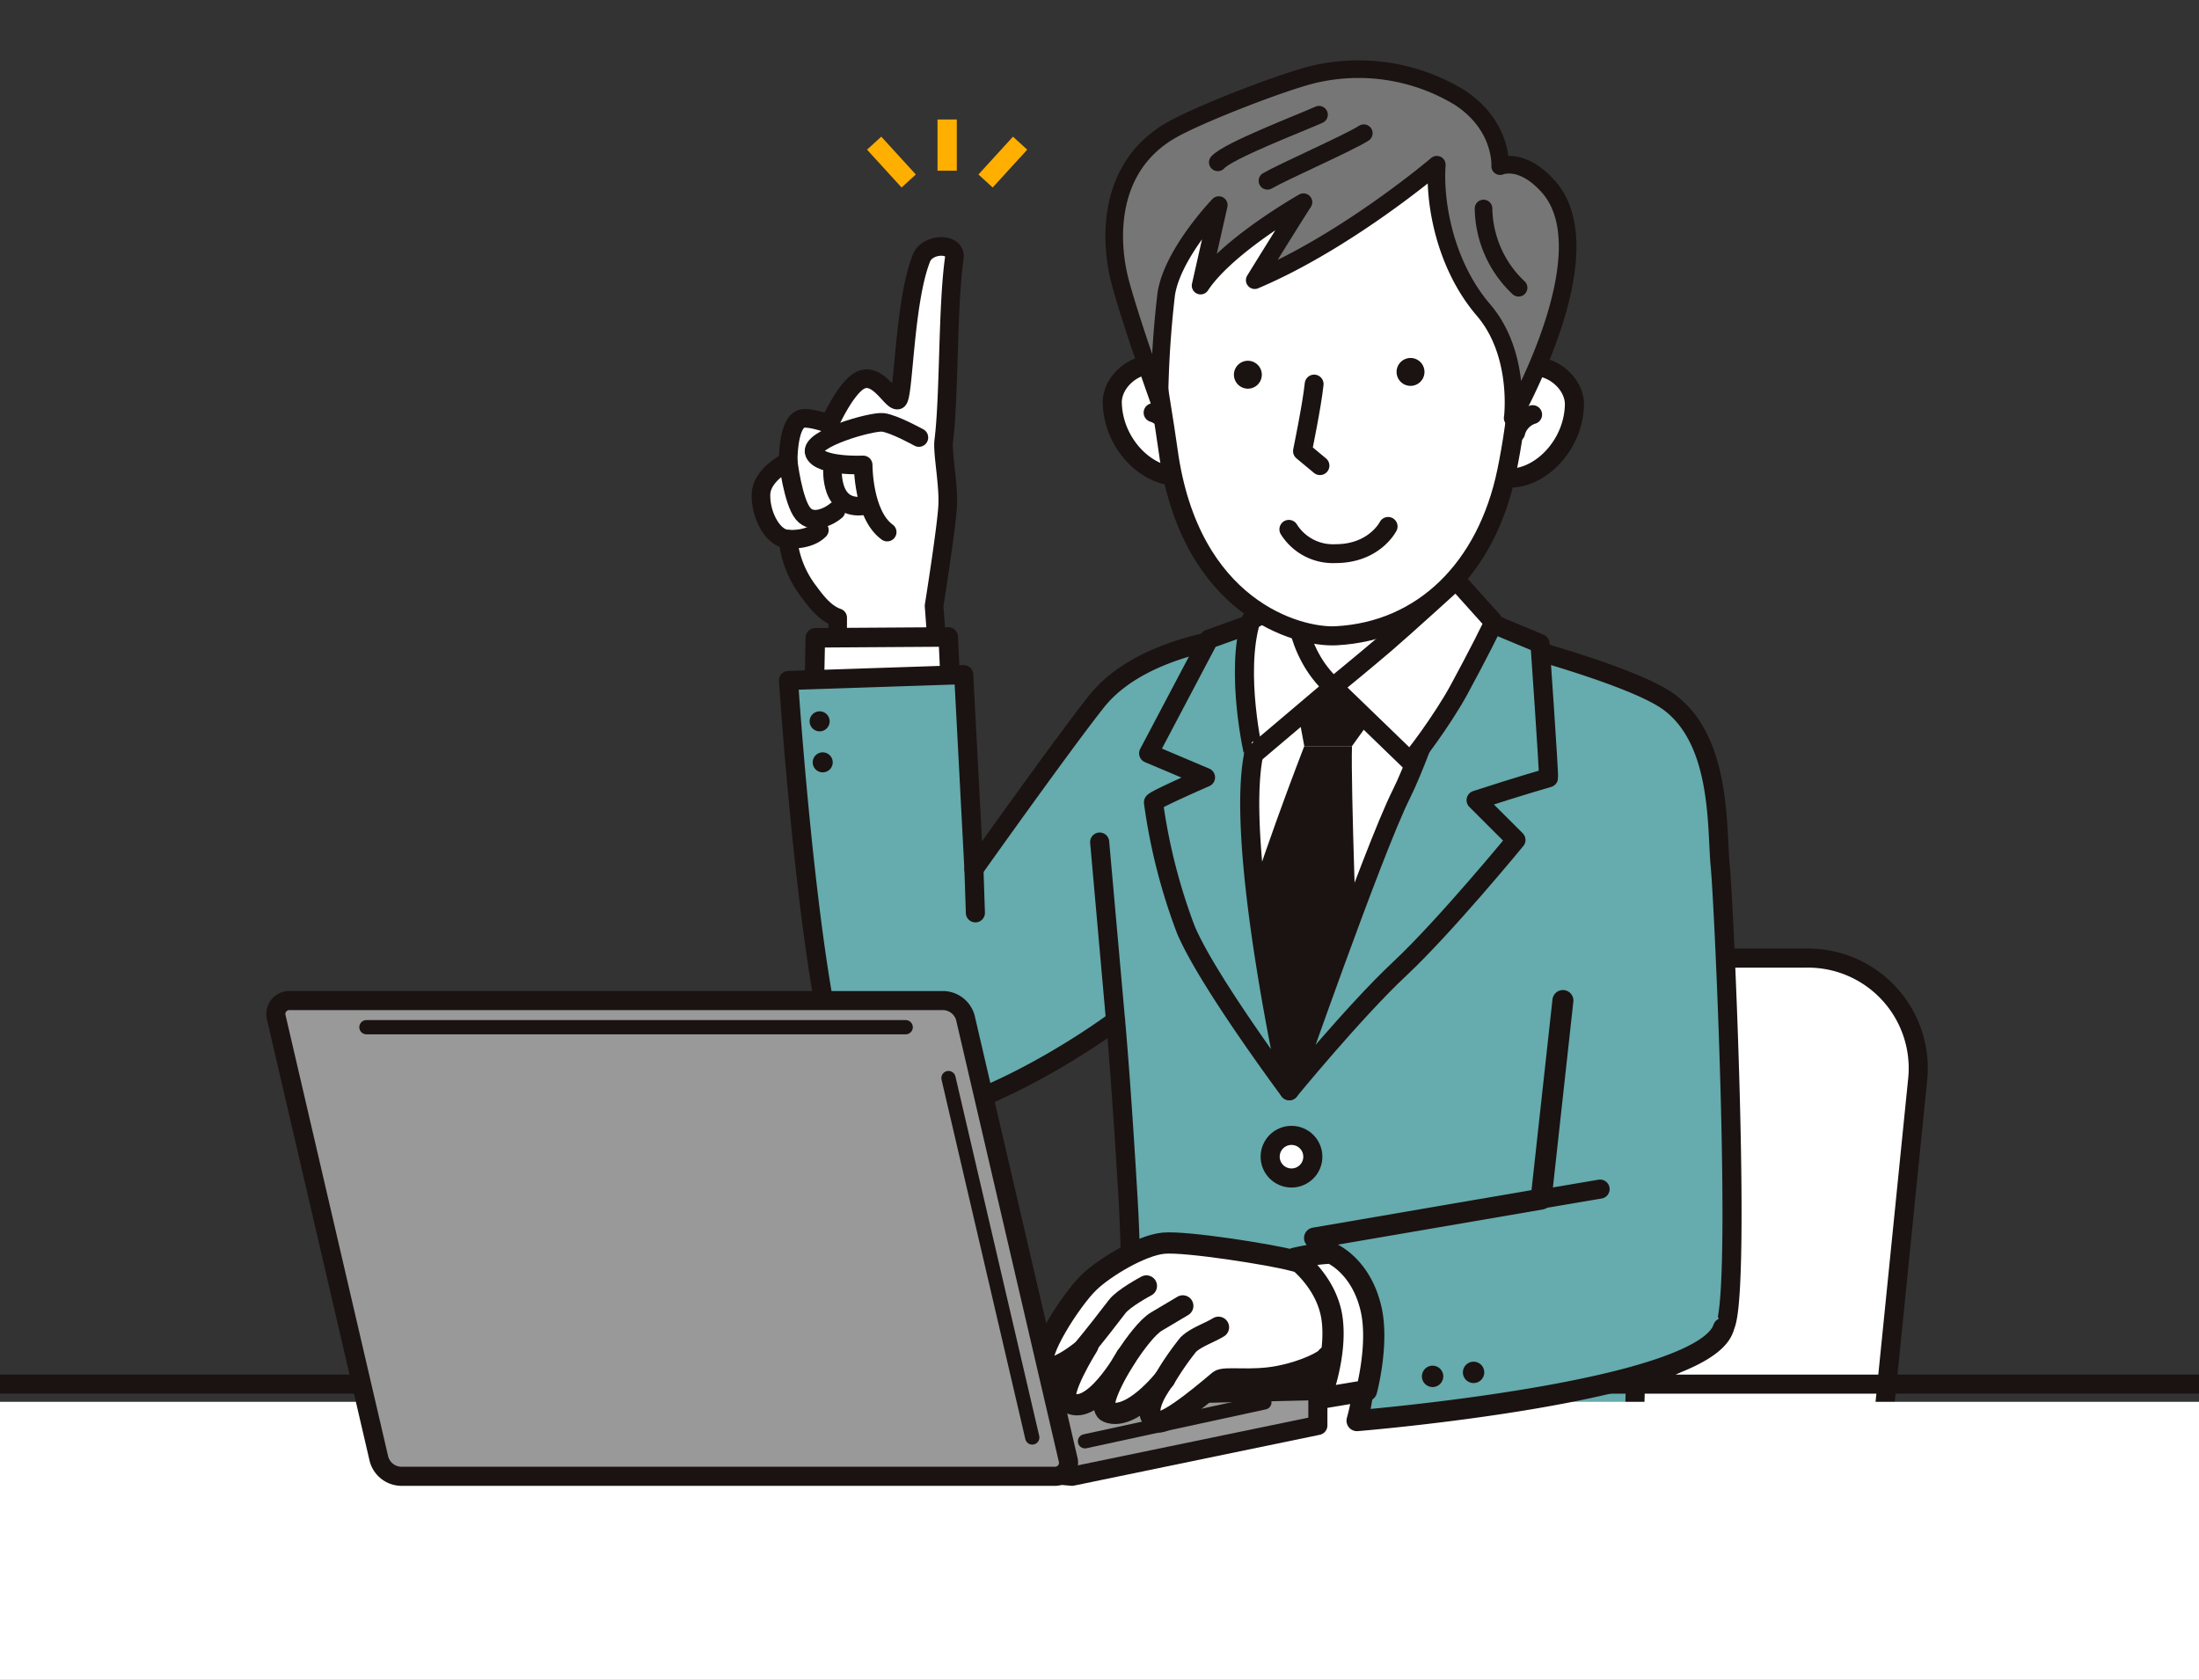 <svg xmlns="http://www.w3.org/2000/svg" xmlns:xlink="http://www.w3.org/1999/xlink" width="305" height="233" viewBox="0 0 305 233">
  <rect x="0" y="0" width="305" height="233" fill="#333333" stroke="none"/>
  <defs>
    <clipPath id="clip-path">
      <rect id="長方形_187" data-name="長方形 187" width="305" height="233" fill="none"/>
    </clipPath>
  </defs>
  <g id="グループ_51" data-name="グループ 51" transform="translate(-69.873)">
    <g id="グループ_53" data-name="グループ 53" transform="translate(69.873)" clip-path="url(#clip-path)">
      <path id="パス_1839" data-name="パス 1839" d="M279.02,66.456c4.415.734,9.678-3.984,9.851-10.039.108-3.792-5.1-7.139-8.367-4.257a19.659,19.659,0,0,0-3.068,3.483" transform="translate(-70.5 -0.221)" fill="#fff"/>
      <path id="パス_1840" data-name="パス 1840" d="M279.02,66.456c4.415.734,9.678-3.984,9.851-10.039.108-3.792-5.1-7.139-8.367-4.257a19.659,19.659,0,0,0-3.068,3.483" transform="translate(-70.5 -0.221)" fill="none" stroke="#1a1311" stroke-linecap="round" stroke-linejoin="round" stroke-width="2.647"/>
      <path id="パス_1841" data-name="パス 1841" d="M283.088,57.757a3.513,3.513,0,0,0-2.356,2.508" transform="translate(-70.51 -0.25)" fill="#fff"/>
      <path id="パス_1842" data-name="パス 1842" d="M283.088,57.757a3.513,3.513,0,0,0-2.356,2.508" transform="translate(-70.51 -0.25)" fill="none" stroke="#1a1311" stroke-linecap="round" stroke-linejoin="round" stroke-width="2.615"/>
      <path id="パス_1843" data-name="パス 1843" d="M234.465,66.185c-4.416.734-9.678-3.984-9.852-10.039-.108-3.792,5.1-7.139,8.367-4.257a19.669,19.669,0,0,1,3.069,3.483" transform="translate(-70.34 -0.22)" fill="#fff"/>
      <path id="パス_1844" data-name="パス 1844" d="M234.465,66.185c-4.416.734-9.678-3.984-9.852-10.039-.108-3.792,5.1-7.139,8.367-4.257a19.669,19.669,0,0,1,3.069,3.483" transform="translate(-70.34 -0.22)" fill="none" stroke="#1a1311" stroke-linecap="round" stroke-linejoin="round" stroke-width="2.647"/>
      <path id="パス_1845" data-name="パス 1845" d="M230.288,57.486a3.514,3.514,0,0,1,2.356,2.508" transform="translate(-70.358 -0.249)" fill="#fff"/>
      <path id="パス_1846" data-name="パス 1846" d="M230.288,57.486a3.514,3.514,0,0,1,2.356,2.508" transform="translate(-70.358 -0.249)" fill="none" stroke="#1a1311" stroke-linecap="round" stroke-linejoin="round" stroke-width="2.615"/>
      <path id="パス_1847" data-name="パス 1847" d="M199.746,84.185s1.754-10.954,1.89-13.961-.753-7.279-.547-8.931c.795-6.391.5-18.483,1.468-25.376.3-2.165-3.713-2.069-4.551.013-2.423,6.017-2.46,19.46-3.293,19.7s-2.694-3.806-5.085-2.787c-2.064.88-4.391,6.1-4.391,6.1s-2.71-.986-3.807-.72c-2,.483-1.915,5.938-1.915,5.938s-3.646,1.752-3.77,4.485,1.547,6.188,3.737,6.287a14.324,14.324,0,0,0,2.941,7.328c1.074,1.464,2.283,2.987,3.957,3.57l-.041,13.74,14.673,1.585Z" transform="translate(-70.193 -0.149)" fill="#fff"/>
      <path id="パス_1848" data-name="パス 1848" d="M199.746,84.185s1.754-10.954,1.89-13.961-.753-7.279-.547-8.931c.795-6.391.5-18.483,1.468-25.376.3-2.165-3.713-2.069-4.551.013-2.423,6.017-2.46,19.46-3.293,19.7s-2.694-3.806-5.085-2.787c-2.064.88-4.391,6.1-4.391,6.1s-2.71-.986-3.807-.72c-2,.483-1.915,5.938-1.915,5.938s-3.646,1.752-3.77,4.485,1.547,6.188,3.737,6.287a14.324,14.324,0,0,0,2.941,7.328c1.074,1.464,2.283,2.987,3.957,3.57l-.041,13.74,14.673,1.585Z" transform="translate(-70.193 -0.149)" fill="none" stroke="#1a1311" stroke-linecap="round" stroke-linejoin="round" stroke-width="2.581"/>
      <path id="パス_1849" data-name="パス 1849" d="M197.666,60.94s-3.444-1.915-4.992-2.1-10.251,2.274-9.517,4.225,6.78,1.678,6.78,1.678-.032,6.889,3.33,9.315" transform="translate(-70.215 -0.255)" fill="none" stroke="#1a1311" stroke-linecap="round" stroke-linejoin="round" stroke-width="2.581"/>
      <path id="パス_1850" data-name="パス 1850" d="M179.526,64.289s.664,5.508,2.049,7.215,3.911.22,4.579-.388" transform="translate(-70.204 -0.279)" fill="#fff"/>
      <path id="パス_1851" data-name="パス 1851" d="M179.526,64.289s.664,5.508,2.049,7.215,3.911.22,4.579-.388" transform="translate(-70.204 -0.279)" fill="none" stroke="#1a1311" stroke-linecap="round" stroke-linejoin="round" stroke-width="2.581"/>
      <path id="パス_1852" data-name="パス 1852" d="M185.729,64.666s-.752,6.2,4,5.8" transform="translate(-70.223 -0.28)" fill="#fff"/>
      <path id="パス_1853" data-name="パス 1853" d="M185.729,64.666s-.752,6.2,4,5.8" transform="translate(-70.223 -0.28)" fill="none" stroke="#1a1311" stroke-linecap="round" stroke-linejoin="round" stroke-width="2.581"/>
      <path id="パス_1854" data-name="パス 1854" d="M179.493,75.1s2.853.254,4.355-1.264" transform="translate(-70.204 -0.32)" fill="#fff"/>
      <path id="パス_1855" data-name="パス 1855" d="M179.493,75.1s2.853.254,4.355-1.264" transform="translate(-70.204 -0.32)" fill="none" stroke="#1a1311" stroke-linecap="round" stroke-linejoin="round" stroke-width="2.581"/>
      <path id="パス_1856" data-name="パス 1856" d="M202.092,96.522l-.357-7.792-18.435.118-.1,4.848" transform="translate(-70.215 -0.384)" fill="#fff"/>
      <path id="パス_1857" data-name="パス 1857" d="M202.092,96.522l-.357-7.792-18.435.118-.1,4.848" transform="translate(-70.215 -0.384)" fill="none" stroke="#1a1311" stroke-linecap="round" stroke-linejoin="round" stroke-width="2.708"/>
      <path id="パス_1858" data-name="パス 1858" d="M331.006,203.967a19.5,19.5,0,0,1-18.954,17.118H273.18a15.288,15.288,0,0,1-15.5-17.118l5.385-53.379a19.5,19.5,0,0,1,18.953-17.118H320.89a15.288,15.288,0,0,1,15.5,17.118Z" transform="translate(-70.44 -0.578)" fill="#fff"/>
      <path id="パス_1859" data-name="パス 1859" d="M331.006,203.967a19.5,19.5,0,0,1-18.954,17.118H273.18a15.288,15.288,0,0,1-15.5-17.118l5.385-53.379a19.5,19.5,0,0,1,18.953-17.118H320.89a15.288,15.288,0,0,1,15.5,17.118Z" transform="translate(-70.44 -0.578)" fill="none" stroke="#1a1311" stroke-linecap="round" stroke-linejoin="round" stroke-width="2.647"/>
      <path id="パス_1860" data-name="パス 1860" d="M308.8,120.525c-.512-5.3.218-17.435-7.159-22.809-4.9-3.566-21.3-7.857-21.211-7.922,1.288-.942-21.123-2.988-36.99-1.307-7.364.781-16.484,3.314-21.143,9.179s-17.011,23.26-17.011,23.26L203.87,93.958l-24.3.808s3.21,48.909,8.506,57.576c5.6,9.169,28.409-4.127,36.859-10.383.865,9.694,1.691,24.006,1.691,24.006s.327,5.067.343,8.984c.027,6.871-7.413,41.13-8,42.307s26.133,4.081,38.225,3.738a332.165,332.165,0,0,0,38.759-3.2s1.26-24.954,1.032-25.836a30.646,30.646,0,0,0,12.26-7.356c2.652-1.766.14-58.113-.437-64.075" transform="translate(-70.204 -0.381)" fill="#66abad"/>
      <path id="パス_1861" data-name="パス 1861" d="M308.8,120.525c-.512-5.3.218-17.435-7.159-22.809-4.9-3.566-21.3-7.857-21.211-7.922,1.288-.942-21.123-2.988-36.99-1.307-7.364.781-16.484,3.314-21.143,9.179s-17.011,23.26-17.011,23.26L203.87,93.958l-24.3.808s3.21,48.909,8.506,57.576c5.6,9.169,28.409-4.127,36.859-10.383.865,9.694,1.691,24.006,1.691,24.006s.327,5.067.343,8.984c.027,6.871-7.413,41.13-8,42.307s26.133,4.081,38.225,3.738a332.165,332.165,0,0,0,38.759-3.2s1.26-24.954,1.032-25.836a30.646,30.646,0,0,0,12.26-7.356C311.891,182.834,309.379,126.487,308.8,120.525Z" transform="translate(-70.204 -0.381)" fill="none" stroke="#1a1311" stroke-linecap="round" stroke-linejoin="round" stroke-width="2.647"/>
      <path id="パス_1862" data-name="パス 1862" d="M269.534,69.15s-1.025,14.4,2.806,20.289,3.5,5.764,3.5,5.764-15.946,19.692-23.773,18.64c-10.217-1.373-11.788-17.658-11.788-17.658s4.546.8,8.672-7.146,1.2-18.553,1.2-18.553" transform="translate(-70.388 -0.3)" fill="#fff"/>
      <path id="パス_1863" data-name="パス 1863" d="M269.534,69.15s-1.025,14.4,2.806,20.289,3.5,5.764,3.5,5.764-15.946,19.692-23.773,18.64c-10.217-1.373-11.788-17.658-11.788-17.658s4.546.8,8.672-7.146,1.2-18.553,1.2-18.553" transform="translate(-70.388 -0.3)" fill="none" stroke="#1a1311" stroke-linecap="round" stroke-linejoin="round" stroke-width="2.647"/>
      <path id="パス_1864" data-name="パス 1864" d="M240.406,93.32s39.244,3.58,38.066,3.188S249.2,151.693,249.2,151.693s-15.014-27.838-13.164-34.779,5.649-20.9,4.372-23.594" transform="translate(-70.374 -0.404)" fill="#fff"/>
      <path id="パス_1865" data-name="パス 1865" d="M272.4,93.168s-6.975,32.08-13.752,40.027a178.417,178.417,0,0,0-11.2,14.52C238.9,127.7,244.759,92.26,245,92.285" transform="translate(-70.395 -0.4)" fill="none" stroke="#1a1311" stroke-linecap="round" stroke-linejoin="round" stroke-width="2.647"/>
      <path id="パス_1866" data-name="パス 1866" d="M249.715,95.292l13.833.8-5.613,7.809H251.32Z" transform="translate(-70.416 -0.413)" fill="#1a1311"/>
      <path id="パス_1867" data-name="パス 1867" d="M251.295,103.938s-7.017,18.02-9.623,28.23l7.017,17.419,10.024-13.815s-1-26.629-.8-31.834Z" transform="translate(-70.392 -0.45)" fill="#1a1311"/>
      <path id="パス_1868" data-name="パス 1868" d="M285.193,108.247c.09-.406-1.182-18.614-1.182-18.614l-10.039-4.194s-5.963,18.629-9.205,25.1c-3.912,7.813-15.528,41.114-15.528,41.114s9.038-11.036,15.325-16.922,16.111-17.855,16.111-17.855l-5.527-5.52c6.22-2.028,10.046-3.113,10.046-3.113" transform="translate(-70.415 -0.37)" fill="#66abad"/>
      <path id="パス_1869" data-name="パス 1869" d="M285.193,108.247c.09-.406-1.182-18.614-1.182-18.614l-10.039-4.194s-5.963,18.629-9.205,25.1c-3.912,7.813-15.528,41.114-15.528,41.114s9.038-11.036,15.325-16.922,16.111-17.855,16.111-17.855l-5.527-5.52C281.368,109.332,285.193,108.247,285.193,108.247Z" transform="translate(-70.415 -0.37)" fill="none" stroke="#1a1311" stroke-linecap="round" stroke-linejoin="round" stroke-width="2.647"/>
      <path id="パス_1870" data-name="パス 1870" d="M244.242,104.991c1.683-8.239,4.678-19.888,4.678-19.888L238.029,89.02l-8.355,15.838,7.885,3.336s-7.217,3.141-7.217,3.471a80.311,80.311,0,0,0,4.477,17.618c2.947,7.064,14.36,22.373,14.36,22.373s-7.546-33.894-4.938-46.665" transform="translate(-70.356 -0.369)" fill="#66abad"/>
      <path id="パス_1871" data-name="パス 1871" d="M244.242,104.991c1.683-8.239,4.678-19.888,4.678-19.888L238.029,89.02l-8.355,15.838,7.885,3.336s-7.217,3.141-7.217,3.471a80.311,80.311,0,0,0,4.477,17.618c2.947,7.064,14.36,22.373,14.36,22.373S241.634,117.762,244.242,104.991Z" transform="translate(-70.356 -0.369)" fill="none" stroke="#1a1311" stroke-linecap="round" stroke-linejoin="round" stroke-width="2.647"/>
      <path id="パス_1872" data-name="パス 1872" d="M243.881,86.429l6.015-3.47s-.134,7.741,5.413,12.68l-11.027,9.343s-2.606-11.145-.4-18.553" transform="translate(-70.396 -0.359)" fill="#fff"/>
      <path id="パス_1873" data-name="パス 1873" d="M243.881,86.429l6.015-3.47s-.134,7.741,5.413,12.68l-11.027,9.343S241.676,93.837,243.881,86.429Z" transform="translate(-70.396 -0.359)" fill="none" stroke="#1a1311" stroke-linecap="round" stroke-linejoin="round" stroke-width="2.647"/>
      <path id="パス_1874" data-name="パス 1874" d="M255.346,95.63l10.626,10.277c.205.085,4.541-5.687,6.815-9.877,2.366-4.355,4.937-9.391,4.812-9.41l-5.213-5.806s-7.017,6.406-9.823,8.809-7.217,6.007-7.217,6.007" transform="translate(-70.433 -0.35)" fill="#fff"/>
      <path id="パス_1875" data-name="パス 1875" d="M255.346,95.63l10.626,10.277c.205.085,4.541-5.687,6.815-9.877,2.366-4.355,4.937-9.391,4.812-9.41l-5.213-5.806s-7.017,6.406-9.823,8.809S255.346,95.63,255.346,95.63Z" transform="translate(-70.433 -0.35)" fill="none" stroke="#1a1311" stroke-linecap="round" stroke-linejoin="round" stroke-width="2.647"/>
      <path id="パス_1876" data-name="パス 1876" d="M252.5,161.121a2.959,2.959,0,1,1-2.959-2.955,2.957,2.957,0,0,1,2.959,2.955" transform="translate(-70.407 -0.685)" fill="#fff"/>
      <ellipse id="楕円形_4" data-name="楕円形 4" cx="2.959" cy="2.955" rx="2.959" ry="2.955" transform="translate(176.171 157.481)" fill="none" stroke="#1a1311" stroke-linecap="round" stroke-linejoin="round" stroke-width="2.647"/>
      <line id="線_147" data-name="線 147" x1="2.206" y1="24.786" transform="translate(152.522 116.793)" fill="#ffaf00"/>
      <line id="線_148" data-name="線 148" x1="2.206" y1="24.786" transform="translate(152.522 116.793)" fill="none" stroke="#1a1311" stroke-linecap="round" stroke-linejoin="round" stroke-width="2.647"/>
      <rect id="長方形_185" data-name="長方形 185" width="423.257" height="125.862" transform="translate(-66.264 194.432)" fill="#fff"/>
      <rect id="長方形_186" data-name="長方形 186" width="423.257" height="125.862" transform="translate(-68.342 191.983)" fill="none" stroke="#1a1311" stroke-linecap="round" stroke-linejoin="round" stroke-width="2.647"/>
      <path id="パス_1877" data-name="パス 1877" d="M121.495,196.827l97.221,8.776,34.1-7.052v-4.829Z" transform="translate(-70.029 -0.839)" fill="#999"/>
      <path id="パス_1878" data-name="パス 1878" d="M121.495,196.827l97.221,8.776,34.1-7.052v-4.829Z" transform="translate(-70.029 -0.839)" fill="none" stroke="#1a1311" stroke-linecap="round" stroke-linejoin="round" stroke-width="2.647"/>
      <line id="線_149" data-name="線 149" y1="5.395" x2="24.879" transform="translate(150.488 194.516)" fill="#e0e0e0"/>
      <line id="線_150" data-name="線 150" y1="5.395" x2="24.879" transform="translate(150.488 194.516)" fill="none" stroke="#1a1311" stroke-linecap="round" stroke-linejoin="round" stroke-width="1.975"/>
      <path id="パス_1879" data-name="パス 1879" d="M256.635,176c-.618-.243-4.454.3-7.126-.445s-14.7-2.668-17.816-2.372-8.245,3.384-10.393,5.485c-2.475,2.422-7.472,10.182-6.136,11.516s6.038-2.768,6.038-2.768-4.2,6.692-2.87,7.71c3.365,2.57,8.215-6.227,8.215-6.227s-4.536,6.937-2.573,7.709c3.266,1.285,7.868-4.6,7.868-4.6s-3.81,4.794-1.039,5.93c1.414.58,7.868-5.09,8.611-5.683s4.355.148,8.215-.593,6.576-2.248,6.724-2.693,8.138-.408,7.693-.408,4.389-8.71-5.41-12.565" transform="translate(-70.311 -0.75)" fill="#fff"/>
      <path id="パス_1880" data-name="パス 1880" d="M256.635,176c-.618-.243-4.454.3-7.126-.445s-14.7-2.668-17.816-2.372-8.245,3.384-10.393,5.485c-2.475,2.422-7.472,10.182-6.136,11.516s6.038-2.768,6.038-2.768-4.2,6.692-2.87,7.71c3.365,2.57,8.215-6.227,8.215-6.227s-4.536,6.937-2.573,7.709c3.266,1.285,7.868-4.6,7.868-4.6s-3.81,4.794-1.039,5.93c1.414.58,7.868-5.09,8.611-5.683s4.355.148,8.215-.593,6.576-2.248,6.724-2.693,8.138-.408,7.693-.408S266.433,179.856,256.635,176Z" transform="translate(-70.311 -0.75)" fill="none" stroke="#1a1311" stroke-linecap="round" stroke-linejoin="round" stroke-width="2.944"/>
      <path id="パス_1881" data-name="パス 1881" d="M231.892,192.064a39.952,39.952,0,0,1,3.266-4.744c1.04-1.038,2.92-1.631,4.206-2.422" transform="translate(-70.362 -0.801)" fill="#fff"/>
      <path id="パス_1882" data-name="パス 1882" d="M231.892,192.064a39.952,39.952,0,0,1,3.266-4.744c1.04-1.038,2.92-1.631,4.206-2.422" transform="translate(-70.362 -0.801)" fill="none" stroke="#1a1311" stroke-linecap="round" stroke-linejoin="round" stroke-width="2.944"/>
      <path id="パス_1883" data-name="パス 1883" d="M226.581,188.937c1.187-1.779,2.9-4.1,4.157-4.844,1.682-.988,3.662-2.175,3.662-2.175" transform="translate(-70.346 -0.788)" fill="#fff"/>
      <path id="パス_1884" data-name="パス 1884" d="M226.581,188.937c1.187-1.779,2.9-4.1,4.157-4.844,1.682-.988,3.662-2.175,3.662-2.175" transform="translate(-70.346 -0.788)" fill="none" stroke="#1a1311" stroke-linecap="round" stroke-linejoin="round" stroke-width="2.944"/>
      <path id="パス_1885" data-name="パス 1885" d="M220.426,188.135c1.484-1.779,3.958-4.942,4.849-6.128s4.059-2.867,4.059-2.867" transform="translate(-70.328 -0.776)" fill="#fff"/>
      <path id="パス_1886" data-name="パス 1886" d="M220.426,188.135c1.484-1.779,3.958-4.942,4.849-6.128s4.059-2.867,4.059-2.867" transform="translate(-70.328 -0.776)" fill="none" stroke="#1a1311" stroke-linecap="round" stroke-linejoin="round" stroke-width="2.944"/>
      <path id="パス_1887" data-name="パス 1887" d="M287.2,139.382l-3.028,27.542-31.425,5.395s4.878,6.029,6.219,11.769a27.589,27.589,0,0,1-.327,13.567s47.84-3.9,50.82-12.831" transform="translate(-70.425 -0.604)" fill="#66abad"/>
      <path id="パス_1888" data-name="パス 1888" d="M287.2,139.382l-3.028,27.542-31.425,5.395s4.878,6.029,6.219,11.769a27.589,27.589,0,0,1-.327,13.567s47.84-3.9,50.82-12.831" transform="translate(-70.425 -0.604)" fill="none" stroke="#1a1311" stroke-linecap="round" stroke-linejoin="round" stroke-width="2.909"/>
      <path id="パス_1889" data-name="パス 1889" d="M270.644,191.583a1.481,1.481,0,1,1-1.617-1.329,1.479,1.479,0,0,1,1.617,1.329" transform="translate(-70.47 -0.824)" fill="#1a1311"/>
      <path id="パス_1890" data-name="パス 1890" d="M276.346,191.029a1.481,1.481,0,1,1-1.617-1.329,1.479,1.479,0,0,1,1.617,1.329" transform="translate(-70.488 -0.822)" fill="#1a1311"/>
      <line id="線_151" data-name="線 151" y1="1.389" x2="8.183" transform="translate(213.747 164.931)" fill="#ffaf00"/>
      <line id="線_152" data-name="線 152" y1="1.389" x2="8.183" transform="translate(213.747 164.931)" fill="none" stroke="#1a1311" stroke-linecap="round" stroke-linejoin="round" stroke-width="2.647"/>
      <path id="パス_1891" data-name="パス 1891" d="M255.027,174.565a27.461,27.461,0,0,0-5.017.716s4.444,3.2,5.16,8.35-1.613,11.071-1.613,11.071l6.4-1.069s1.727-6.458.634-11.272c-1.391-6.129-5.568-7.8-5.568-7.8" transform="translate(-70.417 -0.756)" fill="#fff"/>
      <path id="パス_1892" data-name="パス 1892" d="M255.027,174.565a27.461,27.461,0,0,0-5.017.716s4.444,3.2,5.16,8.35-1.613,11.071-1.613,11.071l6.4-1.069s1.727-6.458.634-11.272C259.2,176.231,255.027,174.565,255.027,174.565Z" transform="translate(-70.417 -0.756)" fill="none" stroke="#1a1311" stroke-linecap="round" stroke-linejoin="round" stroke-width="2.944"/>
      <path id="パス_1893" data-name="パス 1893" d="M218.119,202.974a1.869,1.869,0,0,1-1.9,2.394H125.571a3.255,3.255,0,0,1-3.018-2.394L108.322,141.78a1.869,1.869,0,0,1,1.9-2.394H200.87a3.255,3.255,0,0,1,3.018,2.394Z" transform="translate(-69.989 -0.604)" fill="#999"/>
      <path id="パス_1894" data-name="パス 1894" d="M218.119,202.974a1.869,1.869,0,0,1-1.9,2.394H125.571a3.255,3.255,0,0,1-3.018-2.394L108.322,141.78a1.869,1.869,0,0,1,1.9-2.394H200.87a3.255,3.255,0,0,1,3.018,2.394Z" transform="translate(-69.989 -0.604)" fill="none" stroke="#1a1311" stroke-linecap="round" stroke-linejoin="round" stroke-width="2.647"/>
      <line id="線_153" data-name="線 153" x2="74.798" transform="translate(50.822 142.476)" fill="#e0e0e0"/>
      <line id="線_154" data-name="線 154" x2="74.798" transform="translate(50.822 142.476)" fill="none" stroke="#1a1311" stroke-linecap="round" stroke-linejoin="round" stroke-width="1.975"/>
      <line id="線_155" data-name="線 155" x2="11.621" y2="49.854" transform="translate(131.554 149.529)" fill="#e0e0e0"/>
      <line id="線_156" data-name="線 156" x2="11.621" y2="49.854" transform="translate(131.554 149.529)" fill="none" stroke="#1a1311" stroke-linecap="round" stroke-linejoin="round" stroke-width="1.975"/>
      <path id="パス_1896" data-name="パス 1896" d="M229.935,38.406c-.881,6.007,1.3,15.848,2.44,24.175,3,21.883,18.007,25.962,23.29,25.686,12-.626,20.886-9.335,23.676-22.81,1.452-7.008,3.01-18.832.278-26.591S267.412,11.41,248.927,22.946c-10.839,6.765-17.4,4.608-18.991,15.461" transform="translate(-70.356 -0.084)" fill="#fff"/>
      <path id="パス_1897" data-name="パス 1897" d="M229.935,38.406c-.881,6.007,1.3,15.848,2.44,24.175,3,21.883,18.007,25.962,23.29,25.686,12-.626,20.886-9.335,23.676-22.81,1.452-7.008,3.01-18.832.278-26.591S267.412,11.41,248.927,22.946C238.088,29.71,231.528,27.554,229.935,38.406Z" transform="translate(-70.356 -0.084)" fill="none" stroke="#1a1311" stroke-linecap="round" stroke-linejoin="round" stroke-width="2.647"/>
      <path id="パス_1898" data-name="パス 1898" d="M262.947,73.332s-1.89,3.776-7.291,3.776a7.227,7.227,0,0,1-6.48-3.371" transform="translate(-70.415 -0.318)" fill="#fff"/>
      <path id="パス_1899" data-name="パス 1899" d="M262.947,73.332s-1.89,3.776-7.291,3.776a7.227,7.227,0,0,1-6.48-3.371" transform="translate(-70.415 -0.318)" fill="none" stroke="#1a1311" stroke-linecap="round" stroke-linejoin="round" stroke-width="2.615"/>
      <path id="パス_1900" data-name="パス 1900" d="M253.5,64.819,251.071,62.8s1.317-6.352,1.62-9.3" transform="translate(-70.42 -0.232)" fill="#fff"/>
      <path id="パス_1901" data-name="パス 1901" d="M253.5,64.819,251.071,62.8s1.317-6.352,1.62-9.3" transform="translate(-70.42 -0.232)" fill="none" stroke="#1a1311" stroke-linecap="round" stroke-linejoin="round" stroke-width="2.615"/>
      <path id="パス_1902" data-name="パス 1902" d="M267.911,51.126a1.934,1.934,0,1,1-2.489-1.134,1.932,1.932,0,0,1,2.489,1.134" transform="translate(-70.46 -0.216)" fill="#1a1311"/>
      <path id="パス_1903" data-name="パス 1903" d="M245.282,51.515a1.934,1.934,0,1,1-2.489-1.134,1.932,1.932,0,0,1,2.489,1.134" transform="translate(-70.391 -0.218)" fill="#1a1311"/>
      <path id="パス_1904" data-name="パス 1904" d="M232.087,40.9a141,141,0,0,0-.941,14.827s-3.833-10.644-5.4-16.449-1.89-16.046,7.021-21.17c3.838-2.207,15.007-6.528,19.432-7.663a27,27,0,0,1,20.608,3.131c5.985,3.927,5.606,9.51,5.606,9.51s2.989-1.312,6.681,2.833c8.3,9.313-5.392,32.6-4.936,32.1,0,0,1.148-8.9-4.051-14.968-5.47-6.385-6.853-15.134-6.48-20.158,0,0-12.421,10.585-25.256,16.009,0,0,5.136-8.31,6.76-10.818,0,0-10.571,5.982-14.269,11.572l2.522-11.166S232.9,35.235,232.087,40.9" transform="translate(-70.341 -0.042)" fill="#767676"/>
      <path id="パス_1905" data-name="パス 1905" d="M232.087,40.9a141,141,0,0,0-.941,14.827s-3.833-10.644-5.4-16.449-1.89-16.046,7.021-21.17c3.838-2.207,15.007-6.528,19.432-7.663a27,27,0,0,1,20.608,3.131c5.985,3.927,5.606,9.51,5.606,9.51s2.989-1.312,6.681,2.833c8.3,9.313-5.392,32.6-4.936,32.1,0,0,1.148-8.9-4.051-14.968-5.47-6.385-6.853-15.134-6.48-20.158,0,0-12.421,10.585-25.256,16.009,0,0,5.136-8.31,6.76-10.818,0,0-10.571,5.982-14.269,11.572l2.522-11.166S232.9,35.235,232.087,40.9Z" transform="translate(-70.341 -0.042)" fill="none" stroke="#1a1311" stroke-linecap="round" stroke-linejoin="round" stroke-width="2.443"/>
      <path id="パス_1906" data-name="パス 1906" d="M276.261,29.048a15.413,15.413,0,0,0,4.86,10.989" transform="translate(-70.496 -0.126)" fill="none" stroke="#1a1311" stroke-linecap="round" stroke-linejoin="round" stroke-width="2.443"/>
      <path id="パス_1907" data-name="パス 1907" d="M253.331,15.98c-2.7,1.214-12.556,4.967-14.041,6.607" transform="translate(-70.385 -0.069)" fill="none" stroke="#1a1311" stroke-linecap="round" stroke-linejoin="round" stroke-width="2.443"/>
      <path id="パス_1908" data-name="パス 1908" d="M246.2,25.16c2.2-1.284,11.309-5.277,13.366-6.607" transform="translate(-70.406 -0.08)" fill="none" stroke="#1a1311" stroke-linecap="round" stroke-linejoin="round" stroke-width="2.443"/>
      <line id="線_157" data-name="線 157" x2="0.202" y2="6.068" transform="translate(135.084 120.545)" fill="#d4d5d5"/>
      <line id="線_158" data-name="線 158" x2="0.202" y2="6.068" transform="translate(135.084 120.545)" fill="none" stroke="#1a1311" stroke-linecap="round" stroke-linejoin="round" stroke-width="2.647"/>
      <path id="パス_1909" data-name="パス 1909" d="M185.238,100.833a1.387,1.387,0,1,1-.987-1.694,1.388,1.388,0,0,1,.987,1.694" transform="translate(-70.213 -0.429)" fill="#1a1311"/>
      <path id="パス_1910" data-name="パス 1910" d="M185.666,106.548a1.387,1.387,0,1,1-.987-1.694,1.388,1.388,0,0,1,.987,1.694" transform="translate(-70.214 -0.454)" fill="#1a1311"/>
      <line id="線_159" data-name="線 159" y2="7.102" transform="translate(131.37 16.575)" fill="none" stroke="#ffaf00" stroke-width="2.675"/>
      <line id="線_160" data-name="線 160" x2="4.792" y2="5.247" transform="translate(121.244 19.857)" fill="none" stroke="#ffaf00" stroke-width="2.675"/>
      <line id="線_161" data-name="線 161" x1="4.792" y2="5.247" transform="translate(136.696 19.857)" fill="none" stroke="#ffaf00" stroke-width="2.675"/>
    </g>
  </g>
</svg>
